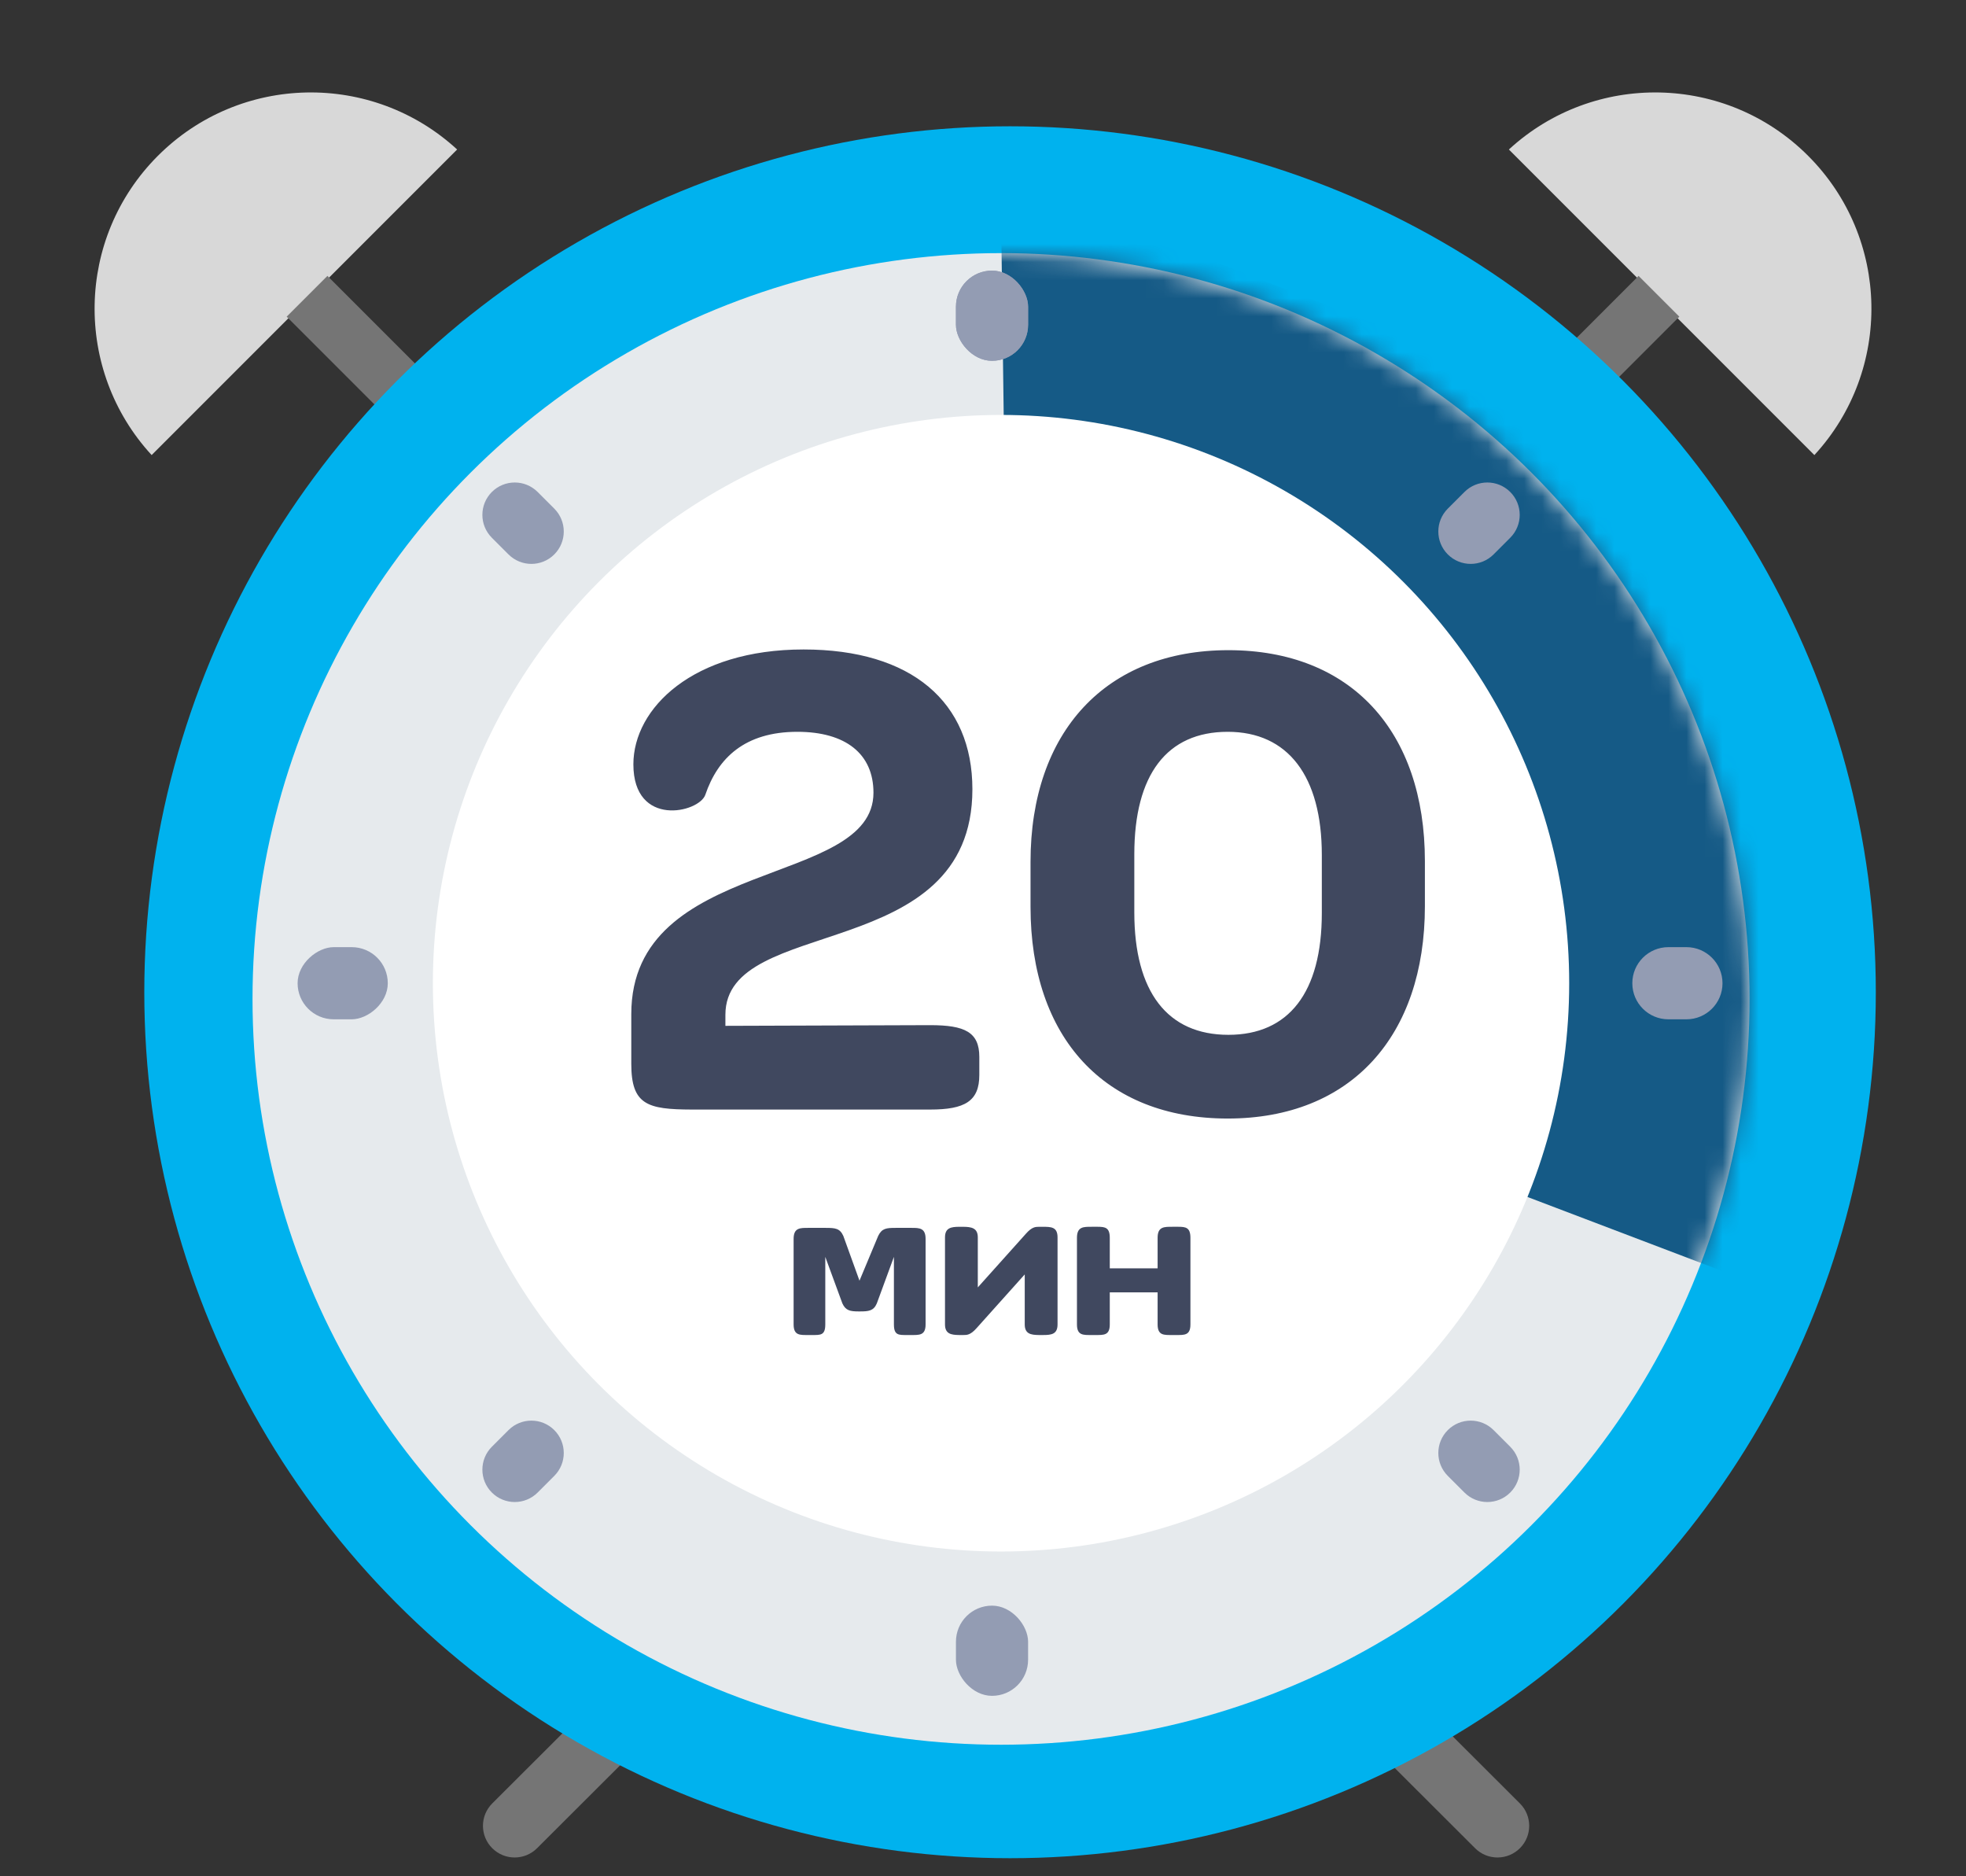<?xml version="1.0" encoding="UTF-8"?>
<svg width="109px" height="104px" viewBox="0 0 109 104" version="1.1" xmlns="http://www.w3.org/2000/svg" xmlns:xlink="http://www.w3.org/1999/xlink">
    <rect x="0" y="0" width="109" height="104" fill="#333333" stroke="none"/>
    <title>Group 2 Copy 3</title>
    <defs>
        <ellipse id="path-1" cx="41.5" cy="41.34" rx="41.5" ry="41.34"></ellipse>
    </defs>
    <g id="Page-1" stroke="none" stroke-width="1" fill="none" fill-rule="evenodd">
        <g id="Artboard" transform="translate(-532, -128)">
            <g id="Group-2-Copy-3" transform="translate(532.287, 128.166)">
                <path d="M68.288,93.313 L85.213,93.297 C86.181,93.296 86.966,94.08 86.967,95.048 C86.967,95.049 86.967,95.05 86.967,95.051 C86.966,96.022 86.18,96.809 85.209,96.809 L68.285,96.826 C67.317,96.827 66.531,96.043 66.53,95.075 C66.53,95.074 66.53,95.073 66.53,95.072 C66.531,94.101 67.317,93.314 68.288,93.313 Z" id="Rectangle" fill="#757575" transform="translate(76.749, 95.061) rotate(45) translate(-76.749, -95.061)"></path>
                <g id="Group" transform="translate(92.553, 16.463) rotate(45) translate(-92.553, -16.463)translate(80.053, 5.463)">
                    <path d="M12.084,0.111 C18.535,0.111 23.797,5.208 24.06,11.595 L0.107,11.595 C0.371,5.208 5.632,0.111 12.084,0.111 Z" id="Combined-Shape" fill="#D8D8D8"></path>
                    <rect id="Rectangle" fill="#757575" x="10.146" y="11.464" width="3.196" height="10.209"></rect>
                </g>
                <g id="Group-Copy" transform="translate(15.874, 16.463) scale(-1, 1) rotate(45) translate(-15.874, -16.463)translate(3.374, 5.463)">
                    <path d="M12.084,0.111 C18.535,0.111 23.797,5.208 24.06,11.595 L0.107,11.595 C0.371,5.208 5.632,0.111 12.084,0.111 Z" id="Combined-Shape" fill="#D8D8D8"></path>
                    <rect id="Rectangle" fill="#757575" x="10.146" y="11.464" width="3.196" height="10.209"></rect>
                </g>
                <path d="M25.775,93.313 L42.7,93.297 C43.668,93.296 44.453,94.08 44.454,95.048 C44.454,95.049 44.454,95.05 44.454,95.051 C44.453,96.022 43.667,96.809 42.696,96.809 L25.771,96.826 C24.803,96.827 24.018,96.043 24.017,95.075 C24.017,95.074 24.017,95.073 24.017,95.072 C24.018,94.101 24.804,93.314 25.775,93.313 Z" id="Rectangle-Copy-18" fill="#757575" transform="translate(34.236, 95.061) scale(-1, 1) rotate(45) translate(-34.236, -95.061)"></path>
                <circle id="Oval" fill="#00B2EE" cx="55.713" cy="54.834" r="48"></circle>
                <g id="Path-2" transform="translate(13.713, 13.864)">
                    <mask id="mask-2" fill="white">
                        <use xlink:href="#path-1"></use>
                    </mask>
                    <use id="Mask" fill="#E6EAED" xlink:href="#path-1"></use>
                    <polygon fill="#155A86" mask="url(#mask-2)" points="41.66 9.896 41.82 41.34 83 57 86.031 41.34 81.077 19.473 68.581 6.385 49.468 -1.024 41.5 -2.265"></polygon>
                </g>
                <circle id="Oval" fill="#FFFFFF" cx="55.213" cy="54.334" r="31.5"></circle>
                <rect id="Rectangle" fill="#939CB3" x="52.713" y="14.834" width="4" height="5" rx="2"></rect>
                <rect id="Rectangle" fill="#939CB3" x="52.713" y="14.834" width="4" height="5" rx="2"></rect>
                <rect id="Rectangle-Copy-12" fill="#939CB3" x="52.713" y="88.834" width="4" height="5" rx="2"></rect>
                <path d="M92.713,51.834 C93.818,51.834 94.713,52.73 94.713,53.834 L94.713,54.834 C94.713,55.939 93.818,56.834 92.713,56.834 C91.609,56.834 90.713,55.939 90.713,54.834 L90.713,53.834 C90.713,52.73 91.609,51.834 92.713,51.834 Z" id="Rectangle-Copy-12" fill="#939CB3" transform="translate(92.713, 54.334) rotate(90) translate(-92.713, -54.334)"></path>
                <rect id="Rectangle-Copy-13" fill="#939CB3" transform="translate(18.713, 54.334) rotate(90) translate(-18.713, -54.334)" x="16.713" y="51.834" width="4" height="5" rx="2"></rect>
                <path d="M83.444,27.104 C84.145,27.805 84.145,28.941 83.444,29.642 L82.521,30.565 C81.82,31.266 80.684,31.266 79.983,30.565 C79.282,29.864 79.282,28.728 79.983,28.027 L80.906,27.104 C81.607,26.403 82.743,26.403 83.444,27.104 Z" id="Rectangle-Copy-14" fill="#939CB3"></path>
                <path d="M83.444,82.565 C84.145,81.864 84.145,80.728 83.444,80.027 L82.521,79.104 C81.82,78.403 80.684,78.403 79.983,79.104 C79.282,79.805 79.282,80.941 79.983,81.642 L80.906,82.565 C81.607,83.266 82.743,83.266 83.444,82.565 Z" id="Rectangle-Copy-16" fill="#939CB3"></path>
                <path d="M26.983,27.104 C26.282,27.805 26.282,28.941 26.983,29.642 L27.906,30.565 C28.607,31.266 29.743,31.266 30.444,30.565 C31.145,29.864 31.145,28.728 30.444,28.027 L29.521,27.104 C28.82,26.403 27.684,26.403 26.983,27.104 Z" id="Rectangle-Copy-15" fill="#939CB3"></path>
                <path d="M26.983,82.565 C26.282,81.864 26.282,80.728 26.983,80.027 L27.906,79.104 C28.607,78.403 29.743,78.403 30.444,79.104 C31.145,79.805 31.145,80.941 30.444,81.642 L29.521,82.565 C28.82,83.266 27.684,83.266 26.983,82.565 Z" id="Rectangle-Copy-17" fill="#939CB3"></path>
                <path d="M51.285,61.336 C53.203,61.336 54.009,60.876 54.009,59.419 L54.009,58.422 C54.009,57.041 53.203,56.658 51.285,56.658 L39.931,56.696 L39.931,56.082 C39.931,50.522 53.625,53.321 53.625,43.581 C53.625,38.749 50.25,35.834 44.265,35.834 C38.128,35.834 34.829,39.094 34.829,42.2 C34.829,45.728 38.473,44.885 38.818,43.888 C39.509,41.855 41.005,40.398 43.92,40.398 C46.605,40.398 48.14,41.625 48.14,43.773 C48.14,49.065 34.713,47.301 34.713,56.044 L34.713,58.805 C34.713,61.073 35.608,61.329 38.06,61.336 L51.285,61.336 Z M67.781,61.834 C74.609,61.834 78.713,57.271 78.713,50.062 L78.713,47.569 C78.713,40.36 74.609,35.873 67.819,35.873 C61.029,35.873 56.848,40.398 56.848,47.607 L56.848,50.1 C56.848,57.348 60.952,61.834 67.781,61.834 Z M67.819,57.194 C64.443,57.194 62.602,54.817 62.602,50.407 L62.602,47.186 C62.602,42.775 64.405,40.398 67.781,40.398 C71.118,40.398 72.998,42.852 72.998,47.224 L72.998,50.445 C72.998,54.855 71.156,57.194 67.819,57.194 Z" id="20" fill="#40485F" fill-rule="nonzero"></path>
                <path d="M51.03,73.246 L51.03,68.506 C51.03,67.903 50.694,67.894 50.255,67.895 L49.377,67.895 C48.851,67.895 48.608,67.919 48.403,68.338 L47.365,70.822 L46.468,68.338 C46.276,67.919 46.02,67.895 45.494,67.895 L44.533,67.895 C44.072,67.895 43.713,67.883 43.713,68.506 L43.713,73.246 C43.713,73.87 44.072,73.834 44.546,73.834 L44.739,73.834 C45.2,73.834 45.469,73.858 45.469,73.246 L45.469,69.502 L46.417,72.082 C46.601,72.485 46.856,72.524 47.317,72.526 L47.378,72.526 C47.865,72.526 48.147,72.502 48.326,72.082 L49.274,69.502 L49.274,73.246 C49.274,73.858 49.543,73.834 50.005,73.834 L50.197,73.834 C50.671,73.834 51.03,73.87 51.03,73.246 Z M53.849,73.462 L56.527,70.474 L56.527,73.246 C56.527,73.767 56.86,73.83 57.309,73.834 L57.552,73.834 C58.013,73.834 58.346,73.786 58.346,73.246 L58.346,68.422 C58.346,67.835 57.987,67.835 57.513,67.835 L57.321,67.835 C57.116,67.835 56.924,67.847 56.603,68.207 L53.925,71.194 L53.925,68.422 C53.925,67.895 53.567,67.835 53.093,67.835 L52.9,67.835 C52.439,67.835 52.106,67.895 52.106,68.422 L52.106,73.246 C52.106,73.767 52.44,73.83 52.889,73.834 L53.131,73.834 C53.323,73.834 53.515,73.834 53.849,73.462 Z M64.727,73.834 L64.919,73.834 C65.38,73.834 65.713,73.858 65.713,73.246 L65.713,68.446 C65.713,67.874 65.454,67.836 65.047,67.834 L64.714,67.834 C64.253,67.834 63.894,67.823 63.894,68.446 L63.894,70.138 L61.242,70.138 L61.242,68.446 C61.242,67.874 60.982,67.836 60.575,67.834 L60.242,67.834 C59.781,67.834 59.422,67.823 59.422,68.446 L59.422,73.246 C59.422,73.87 59.781,73.834 60.255,73.834 L60.447,73.834 C60.909,73.834 61.242,73.858 61.242,73.246 L61.242,71.47 L63.894,71.47 L63.894,73.246 C63.894,73.87 64.253,73.834 64.727,73.834 Z" id="мин" fill="#40485F" fill-rule="nonzero"></path>
            </g>
        </g>
    </g>
</svg>